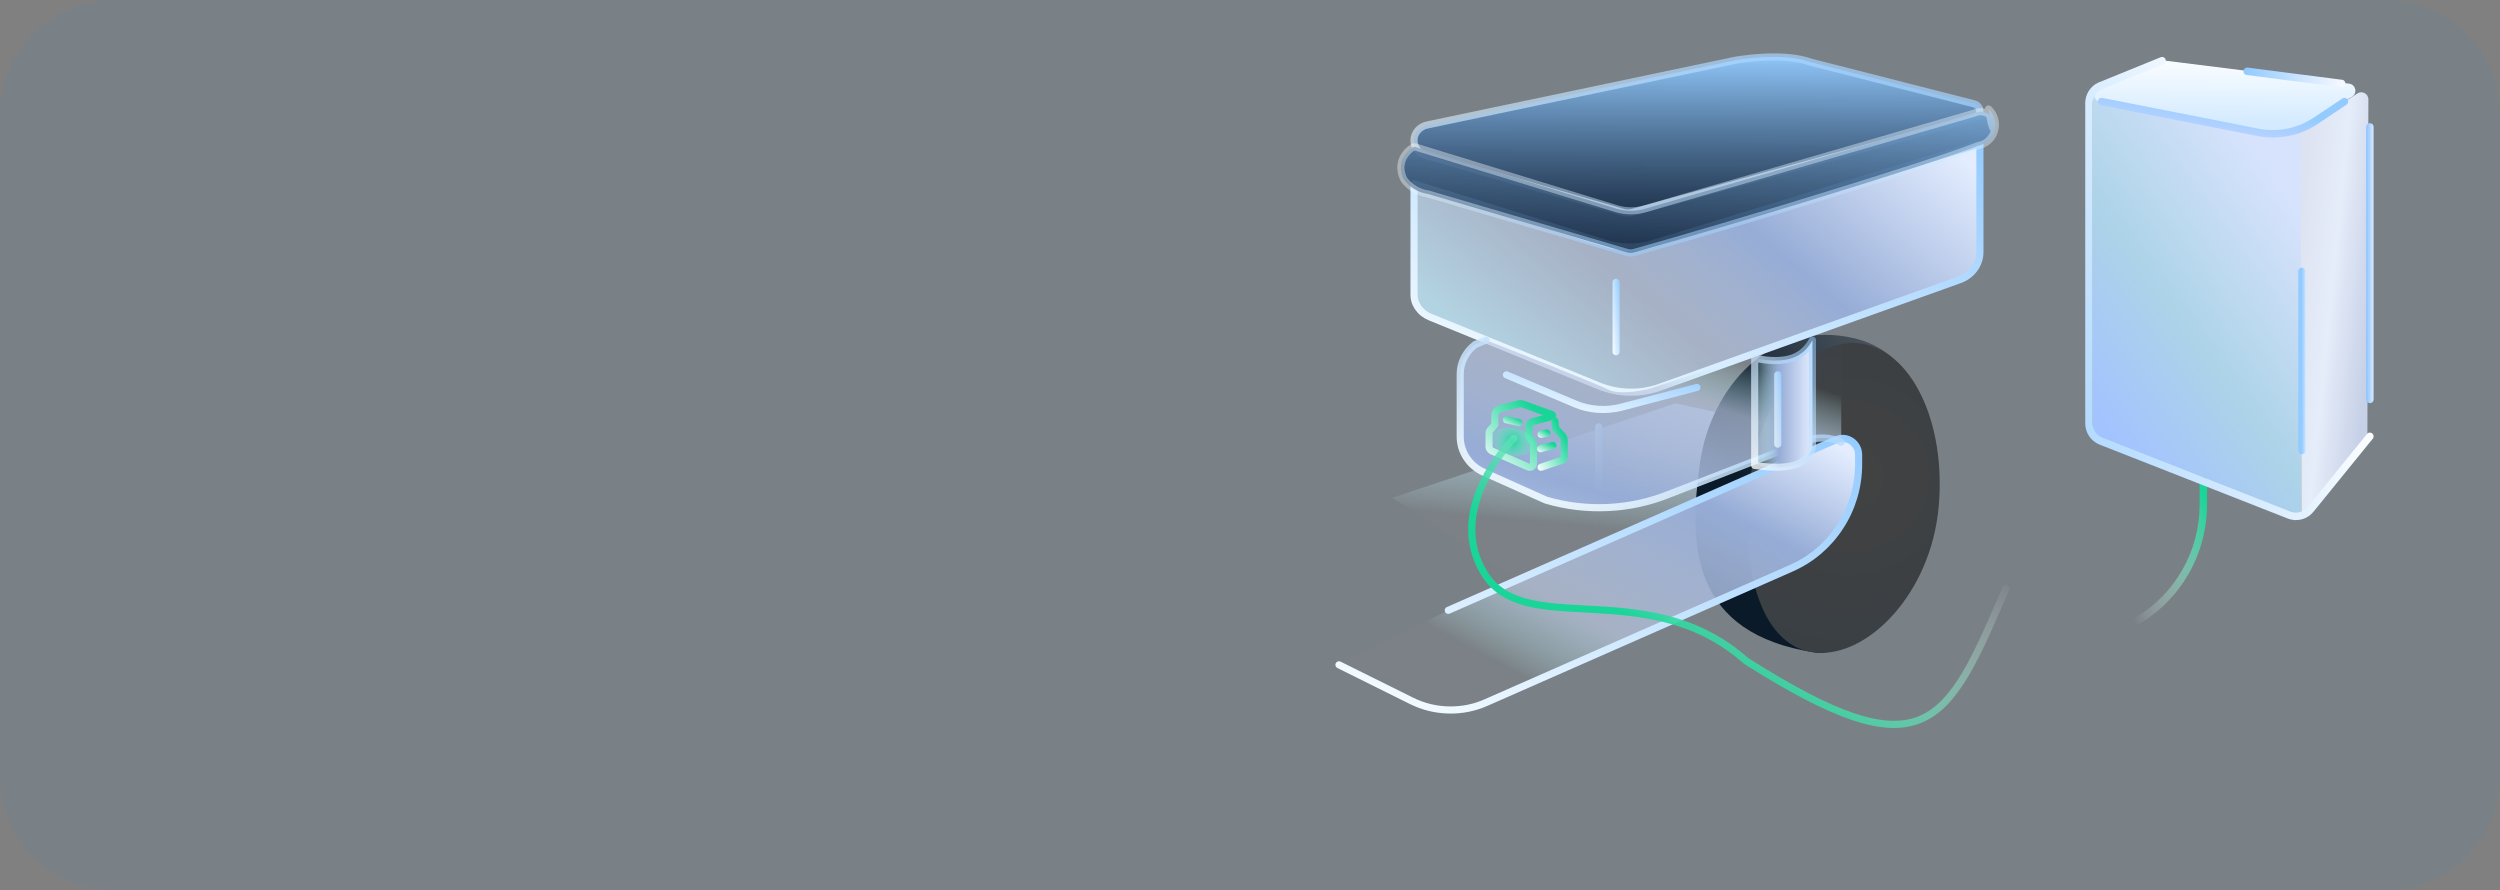 <svg xmlns="http://www.w3.org/2000/svg" xmlns:xlink="http://www.w3.org/1999/xlink" width="351" height="125" viewBox="0 0 351 125" fill="none"><rect x="0" y="0" width="351" height="125" fill="#808080" stroke="none"/><g opacity="1"  transform="translate(0 0)  rotate(0)"><g opacity="1"  transform="translate(0 0)  rotate(0)"><path id="矩形 1" fill-rule="evenodd" style="fill:#0090FF" opacity="0.05" d="M16,125c-8.84,0 -16,-7.16 -16,-16v-93c0,-8.84 7.16,-16 16,-16h319c8.84,0 16,7.16 16,16v93c0,8.84 -7.16,16 -16,16z"></path></g><g opacity="1"  transform="translate(187.49 7.499)  rotate(0)"><g opacity="1"  transform="translate(0 0)  rotate(0)"><path id="矩形 10" fill-rule="evenodd" fill="url(#linear_0)" opacity="1" d="M26.027,74.103l-18.04,-11.71l39.78,-13.27l23.07,5.07z"></path><path id="路径 3" fill-rule="evenodd" fill="url(#linear_1)" opacity="1" d="M72.86,39.996c13.16,3.14 8.86,20.72 9.32,23.5c0.46,2.8 -7.48,21.73 -14.82,20.62c-17.4,-2.64 -17.82,-14.96 -16.19,-26.53c1.48,-10.64 9.94,-20.38 21.69,-17.59z"></path><path id="路径 3" fill-rule="evenodd" fill="url(#linear_2)" opacity="1" d="M73.403,40.69c7.35,0.67 12.41,10.99 11.29,23.04c-1.11,12.05 -9.89,21.08 -17.25,20.4c-7.35,-0.68 -10.5,-10.81 -9.38,-22.86c1.11,-12.05 7.98,-21.27 15.34,-20.58z"></path><path id="路径 3" fill-rule="evenodd" fill="url(#linear_3)" opacity="1" d="M0.5,85.841l15.35,-7.65l54.44,-23.95c1.5,-0.65 3.17,0.45 3.17,2.11v1.32c0,6.36 -3.72,12.1 -9.48,14.62l-42.81,18.84c-3.37,1.49 -7.21,1.39 -10.48,-0.23z"></path><path id="路径 3" fill-rule="evenodd" fill="url(#linear_4)" opacity="1" d="M70.09 53.781L15.65 77.731C15.62 77.751 15.59 77.76 15.56 77.781C15.54 77.8 15.51 77.82 15.49 77.841C15.47 77.871 15.45 77.891 15.43 77.921C15.41 77.951 15.4 77.981 15.38 78.01C15.37 78.04 15.36 78.07 15.36 78.1C15.35 78.141 15.35 78.171 15.35 78.201C15.35 78.231 15.35 78.27 15.36 78.3C15.37 78.331 15.38 78.361 15.39 78.391C15.41 78.421 15.42 78.451 15.44 78.481C15.46 78.501 15.48 78.531 15.5 78.55C15.53 78.57 15.55 78.591 15.58 78.611C15.61 78.63 15.64 78.641 15.67 78.66C15.7 78.671 15.73 78.68 15.76 78.68C15.8 78.691 15.83 78.691 15.86 78.691C15.89 78.691 15.93 78.691 15.96 78.68C15.99 78.671 16.02 78.66 16.05 78.65L70.49 54.7C70.78 54.571 71.07 54.531 71.37 54.56C71.65 54.59 71.92 54.681 72.16 54.85C72.41 55.011 72.6 55.221 72.74 55.471C72.89 55.74 72.96 56.031 72.96 56.35L72.96 57.67C72.96 59.2 72.74 60.691 72.31 62.141C71.88 63.571 71.27 64.9 70.46 66.15C69.65 67.391 68.69 68.501 67.57 69.46C66.42 70.441 65.16 71.231 63.78 71.831L20.97 90.671C19.36 91.391 17.67 91.721 15.9 91.68C14.15 91.641 12.48 91.231 10.91 90.451L0.72 85.391C0.66 85.361 0.6 85.35 0.53 85.341C0.47 85.341 0.4 85.341 0.34 85.371C0.28 85.391 0.22 85.421 0.17 85.46C0.12 85.51 0.08 85.561 0.05 85.621C0.02 85.68 0.01 85.74 0 85.811C0 85.871 0 85.941 0.03 86.001C0.05 86.061 0.08 86.121 0.12 86.171C0.17 86.221 0.22 86.26 0.28 86.29L10.47 91.35C12.17 92.191 13.98 92.641 15.88 92.68C17.79 92.731 19.62 92.361 21.37 91.591L64.18 72.751C65.65 72.1 67 71.26 68.22 70.221C69.41 69.191 70.44 68.02 71.3 66.691C72.16 65.371 72.82 63.941 73.27 62.431C73.73 60.88 73.96 59.291 73.96 57.67L73.96 56.35C73.96 55.861 73.84 55.41 73.61 54.99C73.39 54.59 73.09 54.261 72.71 54.011C72.33 53.761 71.92 53.611 71.47 53.56C71 53.52 70.54 53.59 70.09 53.781Z"></path><path id="路径 4" fill-rule="evenodd" fill="url(#linear_5)" opacity="1" d="M13.249,36.992c-1.33,-0.56 -2.21,-1.77 -2.21,-3.14v-15.53l26.99,8.38c2.04,0.63 4.25,0.66 6.33,0.07l46.13,-14.1v15.24c0,1.73 -1.17,3.3 -2.92,3.89l-42.14,15.11c-2.73,0.95 -5.78,0.85 -8.44,-0.23z"></path><path id="路径 4" fill-rule="evenodd" fill="url(#linear_6)" opacity="1" d="M10.539,33.852v-15.53c0,-0.05 0.01,-0.1 0.02,-0.15c0.02,-0.06 0.05,-0.12 0.1,-0.17c0.04,-0.05 0.09,-0.09 0.15,-0.12c0.06,-0.03 0.12,-0.05 0.18,-0.06c0.07,0 0.13,0 0.2,0.02l26.99,8.38c0.97,0.3 1.98,0.46 3.01,0.47c1.03,0.01 2.04,-0.12 3.02,-0.4l46.13,-14.1c0.05,-0.01 0.1,-0.02 0.15,-0.02c0.03,0 0.07,0 0.1,0.01c0.03,0.01 0.06,0.02 0.09,0.03c0.03,0.01 0.06,0.03 0.09,0.04c0.03,0.02 0.05,0.04 0.07,0.07c0.03,0.02 0.05,0.04 0.07,0.07c0.01,0.03 0.03,0.06 0.04,0.09c0.01,0.03 0.02,0.06 0.03,0.09c0.01,0.03 0.01,0.07 0.01,0.1v15.24c0,0.48 -0.08,0.96 -0.24,1.42c-0.15,0.45 -0.37,0.87 -0.66,1.25c-0.29,0.39 -0.64,0.73 -1.03,1.01c-0.41,0.29 -0.85,0.52 -1.32,0.68l-42.15,15.11c-1.41,0.5 -2.89,0.72 -4.42,0.68c-1.52,-0.05 -2.98,-0.35 -4.37,-0.92l-23.74,-9.69c-0.76,-0.32 -1.37,-0.8 -1.82,-1.44c-0.47,-0.65 -0.7,-1.37 -0.7,-2.16zM41.199,47.062c1.41,0.04 2.76,-0.17 4.07,-0.62l42.13,-15.11c0.78,-0.26 1.41,-0.71 1.89,-1.35c0.47,-0.62 0.7,-1.31 0.7,-2.07v-14.56l-45.48,13.9c-1.09,0.31 -2.21,0.46 -3.34,0.44c-1.12,-0.01 -2.22,-0.18 -3.29,-0.51l-26.34,-8.18v14.85c0,0.57 0.17,1.1 0.51,1.58c0.35,0.49 0.81,0.85 1.39,1.1l23.74,9.69c1.28,0.52 2.62,0.8 4.02,0.84z"></path><path id="路径 5" fill-rule="evenodd" fill="url(#linear_7)" opacity="1" d="M89.609,7.061c1.16,0.29 1.16,1.76 0.03,2.05l-47.9,13.2c-0.46,0.13 -0.94,0.13 -1.37,0l-27.63,-7.97c-2.4,-0.71 -2.2,-3.83 0.23,-4.31l43,-9.03c0.43,-0.09 6.75,-1.21 10.77,0.23z"></path><path id="路径 5" fill-rule="evenodd" fill="url(#linear_8)" opacity="1" d="M90.649,7.15c0.22,0.27 0.33,0.58 0.33,0.93c0.01,0.35 -0.1,0.66 -0.31,0.93c-0.22,0.29 -0.52,0.49 -0.9,0.58l-47.89,13.2c-0.57,0.16 -1.12,0.16 -1.65,0l-27.63,-7.97c-0.69,-0.2 -1.22,-0.57 -1.59,-1.1c-0.34,-0.49 -0.5,-1.04 -0.47,-1.65c0.04,-0.6 0.26,-1.13 0.65,-1.59c0.43,-0.49 0.99,-0.8 1.68,-0.94l43,-9.03c0.29,-0.06 0.73,-0.13 1.33,-0.21c0.94,-0.12 1.86,-0.21 2.78,-0.26c2.86,-0.15 5.16,0.09 6.91,0.71l22.84,5.83c0.39,0.09 0.7,0.29 0.92,0.57zM60.039,1.04c-0.9,0.05 -1.8,0.13 -2.7,0.25c-0.58,0.08 -1,0.14 -1.27,0.2l-43,9.03c-0.47,0.09 -0.85,0.3 -1.12,0.62c-0.25,0.28 -0.39,0.61 -0.41,0.99c-0.02,0.37 0.08,0.71 0.29,1.02c0.24,0.34 0.59,0.57 1.05,0.71l27.63,7.97c0.35,0.11 0.72,0.11 1.09,0l47.91,-13.2c0.16,-0.04 0.29,-0.12 0.37,-0.23c0.07,-0.09 0.11,-0.19 0.1,-0.31c0,-0.12 -0.03,-0.22 -0.11,-0.32c-0.09,-0.11 -0.21,-0.18 -0.38,-0.22l-22.87,-5.83c-0.02,-0.01 -0.03,-0.01 -0.05,-0.02c-1.62,-0.58 -3.8,-0.8 -6.53,-0.66z"></path><path id="路径 6" fill-rule="evenodd" fill="url(#linear_9)" opacity="1" d="M12.982,19.733l-0.02,-0.01c-1.33,-0.19 -2.53,-0.91 -3.33,-2c-0.72,-1.32 -0.73,-3.2 1.22,-4.53c0.12,-0.07 0.26,-0.09 0.39,-0.05l28.19,8.65c1.31,0.4 2.7,0.41 4.01,0.03l46.23,-13.43c0.75,-0.37 1.59,-0.22 2.17,0.26c0.52,2.83 0.72,1.92 0.67,1.09c-0.1,-0.45 -0.34,-0.83 -0.67,-1.09c-0.05,-0.26 -0.09,-0.54 -0.15,-0.85c1.82,1.69 0.93,4.72 -1.5,5.17c-6.88,2.69 -35.03,11.28 -48.22,14.96c-0.35,0.1 -0.72,0.1 -1.07,0zM91.842,8.653c0.33,0.26 0.57,0.64 0.67,1.09c0.05,0.83 -0.15,1.74 -0.67,-1.09z"></path><path id="路径 6" fill-rule="evenodd" fill="url(#linear_10)" opacity="1" d="M10.842,19.493c-0.63,-0.39 -1.17,-0.88 -1.61,-1.47c-0.01,-0.02 -0.02,-0.04 -0.03,-0.06c-0.22,-0.39 -0.36,-0.8 -0.44,-1.23c-0.09,-0.46 -0.09,-0.92 -0.01,-1.36c0.2,-1.03 0.8,-1.9 1.82,-2.59c0.01,-0.01 0.02,-0.02 0.03,-0.02c0.26,-0.15 0.52,-0.18 0.79,-0.1l28.19,8.65c0.61,0.19 1.23,0.28 1.86,0.29c0.64,0 1.26,-0.08 1.87,-0.26l46.19,-13.42c0.34,-0.16 0.7,-0.24 1.07,-0.24c0.21,0 0.42,0.03 0.63,0.09c0,-0.12 0.05,-0.22 0.13,-0.31c0.04,-0.05 0.1,-0.09 0.16,-0.11c0.06,-0.03 0.12,-0.05 0.19,-0.05c0.06,0 0.13,0.01 0.19,0.03c0.06,0.02 0.12,0.06 0.17,0.1c0.51,0.48 0.85,1.05 1.01,1.7c0.16,0.62 0.15,1.24 -0.03,1.86c-0.18,0.62 -0.5,1.15 -0.97,1.58c-0.48,0.46 -1.05,0.75 -1.72,0.88c-1.65,0.65 -4.51,1.63 -8.56,2.95c-3.71,1.21 -8.1,2.59 -13.17,4.16c-4.8,1.48 -9.59,2.92 -14.35,4.34c-4.81,1.42 -8.86,2.6 -12.14,3.51c-0.45,0.13 -0.9,0.13 -1.35,0l-27.92,-8.2h-0.01c-0.71,-0.11 -1.37,-0.35 -1.99,-0.72zM91.212,8.833c-0.21,-0.1 -0.42,-0.15 -0.65,-0.15c-0.23,0 -0.45,0.05 -0.66,0.16c-0.03,0.01 -0.06,0.02 -0.09,0.03l-46.23,13.43c-0.7,0.2 -1.41,0.3 -2.14,0.3c-0.73,-0.01 -1.45,-0.12 -2.15,-0.33l-28.18,-8.65c-0.77,0.54 -1.23,1.18 -1.37,1.93c-0.07,0.33 -0.06,0.66 0,1c0.06,0.31 0.16,0.61 0.32,0.9c0.35,0.48 0.79,0.87 1.3,1.18c0.52,0.31 1.08,0.51 1.68,0.6c0.04,0 0.08,0.01 0.13,0.03l27.88,8.19c0.26,0.08 0.52,0.07 0.79,0c3.28,-0.92 7.32,-2.09 12.12,-3.51c4.76,-1.41 9.54,-2.86 14.34,-4.34c5.07,-1.56 9.46,-2.95 13.16,-4.15c4.07,-1.33 6.92,-2.31 8.55,-2.95c0.03,-0.01 0.06,-0.02 0.09,-0.02c0.5,-0.09 0.92,-0.3 1.27,-0.63c0.28,-0.27 0.49,-0.59 0.63,-0.96c-0.08,-0.08 -0.16,-0.21 -0.22,-0.37c-0.05,-0.14 -0.11,-0.32 -0.17,-0.55c-0.07,-0.28 -0.14,-0.62 -0.22,-1.04c-0.06,-0.04 -0.12,-0.07 -0.18,-0.1z"></path><path id="路径 8" fill-rule="evenodd" fill="url(#linear_11)" opacity="1" d="M39.913 32.144C39.913 32.111 39.91 32.079 39.903 32.046C39.897 32.014 39.886 31.983 39.874 31.953C39.861 31.922 39.846 31.893 39.828 31.866C39.809 31.839 39.789 31.814 39.766 31.79C39.742 31.767 39.718 31.746 39.691 31.728C39.663 31.71 39.635 31.695 39.603 31.682C39.574 31.669 39.542 31.66 39.51 31.654C39.477 31.647 39.446 31.644 39.413 31.644C39.38 31.644 39.347 31.647 39.315 31.654C39.282 31.66 39.252 31.669 39.221 31.682C39.191 31.695 39.161 31.71 39.135 31.728C39.108 31.746 39.083 31.767 39.059 31.79C39.035 31.814 39.014 31.839 38.996 31.866C38.978 31.893 38.964 31.922 38.95 31.953C38.938 31.983 38.928 32.014 38.922 32.046C38.916 32.079 38.913 32.111 38.913 32.144L38.913 41.88C38.913 41.913 38.916 41.945 38.922 41.978C38.928 42.01 38.938 42.041 38.95 42.071C38.964 42.102 38.978 42.13 38.996 42.158C39.014 42.185 39.035 42.21 39.059 42.234C39.083 42.257 39.108 42.277 39.135 42.296C39.161 42.314 39.191 42.329 39.221 42.342C39.252 42.354 39.282 42.364 39.315 42.37C39.347 42.377 39.38 42.38 39.413 42.38C39.446 42.38 39.477 42.377 39.51 42.37C39.542 42.364 39.574 42.354 39.603 42.342C39.635 42.329 39.663 42.314 39.691 42.296C39.718 42.277 39.742 42.257 39.766 42.234C39.789 42.21 39.809 42.185 39.828 42.158C39.846 42.13 39.861 42.102 39.874 42.071C39.886 42.041 39.897 42.01 39.903 41.978C39.91 41.945 39.913 41.913 39.913 41.88L39.913 32.144Z"></path><path id="路径 9" fill-rule="evenodd" fill="url(#linear_12)" opacity="1" d="M37.48 62.164L37.48 52.428C37.48 52.395 37.477 52.363 37.47 52.33C37.464 52.298 37.455 52.267 37.442 52.237C37.429 52.206 37.414 52.177 37.396 52.15C37.378 52.123 37.357 52.098 37.334 52.074C37.31 52.051 37.285 52.03 37.258 52.012C37.231 51.994 37.202 51.979 37.171 51.966C37.141 51.953 37.11 51.944 37.078 51.938C37.045 51.931 37.013 51.928 36.98 51.928C36.947 51.928 36.915 51.931 36.882 51.938C36.85 51.944 36.819 51.953 36.789 51.966C36.758 51.979 36.73 51.994 36.702 52.012C36.675 52.03 36.65 52.051 36.626 52.074C36.603 52.098 36.582 52.123 36.564 52.15C36.546 52.177 36.531 52.206 36.518 52.237C36.506 52.267 36.496 52.298 36.49 52.33C36.483 52.363 36.48 52.395 36.48 52.428L36.48 62.164C36.48 62.197 36.483 62.229 36.49 62.261C36.496 62.294 36.506 62.325 36.518 62.355C36.531 62.386 36.546 62.414 36.564 62.442C36.582 62.469 36.603 62.494 36.626 62.517C36.65 62.541 36.675 62.561 36.702 62.58C36.73 62.598 36.758 62.613 36.789 62.626C36.819 62.638 36.85 62.648 36.882 62.654C36.915 62.661 36.947 62.664 36.98 62.664C37.013 62.664 37.045 62.661 37.078 62.654C37.11 62.648 37.141 62.638 37.171 62.626C37.202 62.613 37.231 62.598 37.258 62.58C37.285 62.561 37.31 62.541 37.334 62.517C37.357 62.494 37.378 62.469 37.396 62.442C37.414 62.414 37.429 62.386 37.442 62.355C37.455 62.325 37.464 62.294 37.47 62.261C37.477 62.229 37.48 62.197 37.48 62.164Z"></path><path id="路径 11" fill-rule="evenodd" fill="url(#linear_13)" opacity="1" d="M17.524,45.019c0,-1.63 0.8,-3.16 2.12,-4.17l1.51,-0.59c4.51,1.76 15.42,6.08 17.04,6.89c1.62,0.82 4.46,0.25 5.68,0l27.15,-8.92v16.35c-1.57,-0.73 -3.4,-0.79 -5.01,-0.13l-19.22,7.46c-5.46,2.19 -11.56,2.47 -17.22,0.81l-8.74,-3.92c-2.02,-0.9 -3.31,-2.85 -3.31,-5.01z"></path><path id="路径 11" fill-rule="evenodd" fill="url(#linear_14)" opacity="1" d="M19.894 41.297L21.334 40.717C21.374 40.707 21.394 40.697 21.424 40.677C21.454 40.657 21.474 40.637 21.504 40.617C21.524 40.597 21.544 40.567 21.564 40.537C21.584 40.517 21.604 40.487 21.614 40.457C21.624 40.427 21.634 40.397 21.644 40.357C21.654 40.327 21.654 40.297 21.654 40.267C21.654 40.227 21.654 40.197 21.644 40.167C21.644 40.137 21.634 40.107 21.614 40.077C21.604 40.037 21.594 40.017 21.574 39.987C21.554 39.957 21.534 39.937 21.514 39.907C21.494 39.887 21.464 39.867 21.434 39.847C21.414 39.827 21.384 39.807 21.354 39.797C21.324 39.787 21.294 39.777 21.254 39.767C21.224 39.757 21.194 39.757 21.164 39.757C21.124 39.757 21.094 39.757 21.064 39.767C21.034 39.767 21.004 39.777 20.974 39.797L19.464 40.397C19.414 40.407 19.374 40.427 19.344 40.457C18.614 41.007 18.054 41.677 17.644 42.477C17.234 43.277 17.024 44.127 17.024 45.017L17.024 53.787C17.024 54.967 17.354 56.057 18.004 57.047C18.654 58.027 19.524 58.767 20.624 59.267L29.374 63.177C29.394 63.187 29.414 63.187 29.434 63.197C32.324 64.047 35.274 64.397 38.284 64.257C41.304 64.117 44.204 63.487 46.984 62.367L66.194 54.917C66.934 54.607 67.704 54.467 68.524 54.497C69.324 54.517 70.084 54.697 70.814 55.027C70.844 55.047 70.874 55.057 70.904 55.067C70.944 55.067 70.974 55.077 71.004 55.077C71.034 55.077 71.074 55.077 71.104 55.067C71.134 55.067 71.164 55.057 71.194 55.047C71.224 55.037 71.254 55.017 71.284 55.007C71.314 54.987 71.344 54.967 71.364 54.947C71.384 54.917 71.414 54.897 71.434 54.867C71.444 54.847 71.464 54.817 71.474 54.787C71.504 54.727 71.524 54.657 71.524 54.597C71.524 54.527 71.514 54.467 71.494 54.407C71.474 54.337 71.434 54.287 71.394 54.237C71.344 54.187 71.294 54.147 71.234 54.127C70.384 53.727 69.484 53.527 68.544 53.497C67.594 53.467 66.694 53.627 65.834 53.977L46.604 61.447C43.934 62.517 41.144 63.117 38.234 63.257C35.344 63.387 32.514 63.057 29.744 62.247L21.044 58.347C20.114 57.937 19.384 57.317 18.834 56.497C18.294 55.677 18.024 54.767 18.024 53.787L18.024 45.017C18.024 44.287 18.194 43.587 18.534 42.927C18.864 42.287 19.314 41.747 19.894 41.297Z"></path><path id="路径 12" fill-rule="evenodd" fill="url(#linear_15)" opacity="1" d="M33.849 48.746L24.2 44.666C24.169 44.656 24.14 44.646 24.11 44.636C24.079 44.626 24.049 44.626 24.009 44.626C23.98 44.626 23.95 44.626 23.919 44.636C23.88 44.646 23.849 44.646 23.82 44.666C23.79 44.676 23.759 44.686 23.739 44.706C23.709 44.726 23.68 44.746 23.66 44.766C23.64 44.796 23.61 44.816 23.599 44.846C23.579 44.876 23.559 44.906 23.549 44.936C23.54 44.966 23.529 44.996 23.52 45.026C23.509 45.056 23.509 45.086 23.509 45.126C23.509 45.156 23.509 45.186 23.52 45.216C23.529 45.256 23.529 45.286 23.549 45.316C23.559 45.346 23.57 45.376 23.59 45.396C23.61 45.426 23.63 45.456 23.649 45.476C23.68 45.496 23.7 45.526 23.73 45.536C23.759 45.556 23.79 45.576 23.82 45.586L33.469 49.666C34.52 50.116 35.63 50.386 36.8 50.466C37.94 50.546 39.08 50.446 40.2 50.176L50.889 47.376C50.95 47.366 51.01 47.336 51.059 47.296C51.109 47.256 51.16 47.206 51.19 47.146C51.219 47.096 51.249 47.026 51.26 46.966C51.26 46.896 51.26 46.836 51.239 46.766C51.239 46.736 51.219 46.706 51.209 46.676C51.2 46.646 51.179 46.616 51.16 46.596C51.139 46.566 51.12 46.546 51.09 46.526C51.069 46.496 51.039 46.486 51.01 46.466C50.98 46.446 50.95 46.436 50.919 46.426C50.889 46.416 50.859 46.406 50.83 46.396C50.8 46.396 50.76 46.396 50.73 46.396C50.7 46.396 50.669 46.406 50.63 46.416L39.959 49.196C38.94 49.456 37.91 49.546 36.87 49.466C35.819 49.396 34.809 49.156 33.849 48.746Z"></path><path id="路径 13" fill-rule="evenodd" fill="url(#linear_16)" opacity="1" d="M66.978,40.257v15.05c-0.68,2.31 -2.94,3.32 -8.11,2.54v-15.05c4.76,0.97 6.89,-0.3 8.11,-2.54z"></path><path id="路径 13" fill-rule="evenodd" fill="url(#linear_17)" opacity="1" d="M67.078,39.767c0.03,0.01 0.06,0.02 0.09,0.03c0.03,0.01 0.06,0.03 0.09,0.04c0.03,0.02 0.05,0.04 0.07,0.07c0.03,0.02 0.05,0.04 0.07,0.07c0.01,0.03 0.03,0.06 0.04,0.09c0.01,0.03 0.02,0.06 0.03,0.09c0.01,0.03 0.01,0.07 0.01,0.1v15.05c0,0.05 -0.01,0.1 -0.02,0.14c-0.4,1.37 -1.3,2.29 -2.69,2.76c-1.4,0.48 -3.39,0.52 -5.97,0.13c-0.03,0 -0.06,-0.01 -0.09,-0.02c-0.03,-0.01 -0.06,-0.02 -0.08,-0.03c-0.03,-0.02 -0.05,-0.03 -0.08,-0.05c-0.02,-0.02 -0.04,-0.04 -0.06,-0.06c-0.02,-0.03 -0.04,-0.05 -0.05,-0.08c-0.02,-0.02 -0.03,-0.05 -0.04,-0.08c-0.01,-0.02 -0.02,-0.05 -0.02,-0.08c-0.01,-0.03 -0.01,-0.06 -0.01,-0.09v-15.05c0,-0.03 0,-0.07 0.01,-0.1c0.01,-0.03 0.02,-0.06 0.03,-0.09c0.01,-0.03 0.03,-0.06 0.05,-0.09c0.01,-0.03 0.03,-0.05 0.06,-0.08c0.02,-0.02 0.05,-0.04 0.07,-0.06c0.03,-0.02 0.06,-0.03 0.09,-0.04c0.03,-0.02 0.06,-0.02 0.09,-0.03c0.04,-0.01 0.07,-0.01 0.1,-0.01c0.04,0 0.07,0 0.1,0.01c2.15,0.44 3.85,0.42 5.11,-0.04c0.55,-0.21 1.03,-0.51 1.44,-0.9c0.39,-0.35 0.72,-0.81 1.02,-1.35c0.02,-0.04 0.05,-0.07 0.08,-0.11c0.03,-0.03 0.07,-0.06 0.1,-0.08c0.04,-0.02 0.08,-0.04 0.13,-0.05c0.04,-0.01 0.09,-0.02 0.13,-0.02c0.03,0 0.07,0 0.1,0.01zM64.428,43.197c-1.31,0.49 -3,0.56 -5.06,0.2v14.02c2.21,0.3 3.91,0.25 5.08,-0.15c0.55,-0.19 1,-0.47 1.34,-0.82c0.31,-0.33 0.54,-0.73 0.69,-1.21v-13.42c-0.58,0.63 -1.26,1.09 -2.05,1.38z"></path><path id="路径 14" fill-rule="evenodd" fill="url(#linear_18)" opacity="1" d="M26.597,48.817l3.99,1.42c0.02,0.01 0.04,0.02 0.05,0.03c0.12,0.06 0.21,0.14 0.27,0.26c0.06,0.1 0.09,0.2 0.09,0.32c0,0.11 -0.03,0.21 -0.09,0.31c-0.06,0.12 -0.15,0.2 -0.27,0.26c-0.03,0.02 -0.06,0.03 -0.09,0.04l-2.61,0.7c-0.15,0.04 -0.24,0.16 -0.28,0.36l-0.04,1.08l0.6,0.87c0.06,0.09 0.09,0.18 0.09,0.29v2.83c0,0.17 -0.04,0.34 -0.13,0.49c-0.08,0.15 -0.19,0.27 -0.33,0.36c-0.14,0.1 -0.3,0.15 -0.47,0.17c-0.18,0.02 -0.35,-0.01 -0.52,-0.09l-5.05,-2.23c-0.22,-0.1 -0.4,-0.25 -0.53,-0.45c-0.13,-0.2 -0.2,-0.42 -0.2,-0.65v-1.86c0,-0.24 0.08,-0.48 0.25,-0.72c0.01,-0.01 0.02,-0.03 0.03,-0.04l0.53,-0.61v-1.08c0,-0.36 0.11,-0.68 0.33,-0.96c0.23,-0.29 0.52,-0.47 0.87,-0.55l2.49,-0.64c0,0 0,0 0.01,0c0.38,-0.09 0.71,-0.06 1.01,0.09zM23.327,50.337h-0.01c-0.13,0.03 -0.23,0.1 -0.31,0.2c-0.08,0.1 -0.12,0.21 -0.12,0.34v1.27c0,0.06 -0.01,0.11 -0.03,0.17c-0.02,0.06 -0.05,0.11 -0.09,0.15l-0.63,0.73c-0.04,0.06 -0.06,0.1 -0.06,0.13v1.86c0,0.08 0.04,0.14 0.12,0.17l0.01,0.01l5.05,2.24c0.02,0 0.03,0 0.04,0c0.01,-0.01 0.01,-0.02 0.01,-0.02v-2.68l-0.61,-0.88c-0.06,-0.09 -0.09,-0.19 -0.09,-0.3l0.05,-1.28c0,-0.02 0,-0.04 0.01,-0.06c0.04,-0.28 0.14,-0.52 0.3,-0.73c0.18,-0.23 0.42,-0.39 0.71,-0.47l1.48,-0.39l-2.93,-1.05c-0.02,-0.01 -0.04,-0.02 -0.06,-0.03c-0.09,-0.05 -0.2,-0.05 -0.35,-0.02z"></path><path id="路径 15" fill-rule="evenodd" fill="url(#linear_19)" opacity="1" d="M31.404 52.436L31.323 51.566C31.314 51.506 31.294 51.436 31.264 51.386C31.233 51.326 31.194 51.276 31.143 51.226C31.093 51.186 31.034 51.156 30.974 51.136C30.904 51.116 30.843 51.116 30.773 51.116C30.713 51.126 30.643 51.146 30.593 51.176C30.534 51.206 30.483 51.246 30.433 51.296C30.393 51.346 30.363 51.406 30.343 51.466C30.323 51.536 30.323 51.596 30.323 51.666L30.424 52.706C30.433 52.816 30.483 52.916 30.564 52.996L31.483 53.976C31.483 53.986 31.483 53.986 31.494 53.986C31.573 54.076 31.613 54.166 31.613 54.286L31.613 56.656L28.713 57.636C28.683 57.646 28.654 57.656 28.623 57.676C28.593 57.686 28.573 57.706 28.544 57.726C28.523 57.746 28.494 57.776 28.474 57.796C28.453 57.826 28.444 57.856 28.424 57.886C28.413 57.916 28.404 57.946 28.393 57.976C28.384 58.006 28.373 58.036 28.373 58.076C28.373 58.106 28.373 58.136 28.373 58.166C28.384 58.206 28.393 58.236 28.404 58.266C28.424 58.326 28.453 58.386 28.494 58.436C28.544 58.486 28.593 58.526 28.654 58.556C28.713 58.586 28.773 58.596 28.843 58.606C28.904 58.606 28.974 58.606 29.034 58.576L31.944 57.606C32.154 57.536 32.313 57.426 32.444 57.256C32.553 57.096 32.614 56.906 32.614 56.686L32.614 54.286C32.614 53.896 32.474 53.566 32.203 53.286L31.404 52.436Z"></path><path id="路径 17" fill-rule="evenodd" fill="url(#linear_20)" opacity="1" d="M21.891,53.808c0.24,-1.03 1.76,-1.55 3.4,-1.18c1.65,0.38 2.79,1.52 2.56,2.55c-0.24,1.02 -1.77,1.55 -3.41,1.18c-1.64,-0.38 -2.78,-1.53 -2.55,-2.55z"></path><path id="路径 16" fill-rule="evenodd" fill="url(#linear_21)" opacity="1" d="M25.015 54.82C25.175 54.64 25.315 54.5 25.405 54.41C25.435 54.38 25.455 54.36 25.465 54.33C25.485 54.3 25.505 54.27 25.515 54.24C25.525 54.21 25.535 54.18 25.545 54.15C25.555 54.12 25.555 54.08 25.555 54.05C25.555 54.02 25.555 53.99 25.545 53.95C25.535 53.92 25.535 53.89 25.515 53.86C25.505 53.83 25.495 53.8 25.475 53.77C25.455 53.75 25.435 53.72 25.415 53.7C25.365 53.65 25.305 53.61 25.245 53.59C25.185 53.56 25.125 53.55 25.055 53.55C24.995 53.55 24.925 53.56 24.865 53.59C24.805 53.61 24.755 53.65 24.705 53.7C24.595 53.8 24.455 53.96 24.275 54.15C23.915 54.54 23.565 54.96 23.215 55.42C22.075 56.86 21.135 58.35 20.395 59.88C19.345 62.04 18.765 64.14 18.665 66.18C18.535 68.75 19.155 71.14 20.535 73.34C21.215 74.44 22.095 75.34 23.155 76.05C24.105 76.68 25.245 77.17 26.575 77.53C27.675 77.82 29.005 78.05 30.575 78.21C31.515 78.3 32.995 78.4 35.025 78.5C36.205 78.57 37.095 78.62 37.705 78.66C38.715 78.72 39.635 78.8 40.455 78.88C42.545 79.1 44.425 79.42 46.115 79.84C48.155 80.35 50.055 81.04 51.795 81.91C53.775 82.91 55.625 84.16 57.325 85.66C57.345 85.68 57.365 85.7 57.385 85.71C60.575 87.73 63.405 89.39 65.885 90.68C68.415 91.99 70.675 92.98 72.655 93.64C74.655 94.3 76.465 94.66 78.065 94.7C79.655 94.75 81.105 94.49 82.415 93.92C83.675 93.39 84.845 92.55 85.935 91.42C86.925 90.39 87.915 89.05 88.895 87.4C89.725 85.99 90.655 84.19 91.665 82.01C92.285 80.65 93.265 78.43 94.595 75.35C94.605 75.32 94.615 75.29 94.625 75.25C94.635 75.22 94.635 75.19 94.635 75.16C94.635 75.12 94.635 75.09 94.625 75.06C94.625 75.03 94.615 75 94.595 74.97C94.585 74.93 94.575 74.91 94.555 74.88C94.535 74.85 94.515 74.82 94.495 74.8C94.475 74.78 94.445 74.76 94.415 74.74C94.395 74.72 94.365 74.7 94.335 74.69C94.275 74.66 94.205 74.65 94.145 74.65C94.075 74.65 94.015 74.66 93.955 74.69C93.885 74.71 93.835 74.75 93.785 74.79C93.735 74.84 93.705 74.89 93.675 74.95C92.355 78.03 91.375 80.24 90.755 81.59C89.755 83.74 88.855 85.51 88.035 86.89C87.095 88.47 86.155 89.75 85.215 90.73C84.215 91.76 83.155 92.52 82.025 93.01C80.845 93.51 79.535 93.74 78.085 93.7C76.585 93.66 74.885 93.32 72.975 92.69C71.035 92.05 68.825 91.08 66.345 89.79C63.905 88.52 61.105 86.88 57.955 84.89C56.195 83.34 54.295 82.04 52.245 81.02C50.435 80.11 48.475 79.39 46.355 78.87C44.625 78.43 42.695 78.11 40.565 77.89C39.725 77.8 38.795 77.72 37.765 77.66C37.155 77.62 36.265 77.57 35.075 77.51C33.065 77.4 31.595 77.3 30.675 77.21C29.155 77.06 27.875 76.84 26.835 76.56C25.605 76.23 24.565 75.78 23.705 75.21C22.765 74.59 21.985 73.79 21.375 72.82C20.115 70.79 19.535 68.59 19.665 66.23C19.755 64.33 20.305 62.36 21.295 60.32C22.005 58.85 22.905 57.42 23.995 56.03C24.335 55.6 24.675 55.2 25.015 54.82Z"></path><path id="路径 10" fill-rule="evenodd" fill="url(#linear_22)" opacity="1" d="M62.611 54.862L62.611 45.126C62.611 45.093 62.608 45.061 62.601 45.028C62.595 44.996 62.585 44.965 62.573 44.935C62.56 44.904 62.545 44.876 62.527 44.848C62.508 44.821 62.488 44.796 62.464 44.772C62.441 44.749 62.416 44.728 62.389 44.71C62.361 44.692 62.333 44.677 62.302 44.664C62.272 44.652 62.241 44.642 62.208 44.636C62.176 44.629 62.144 44.626 62.111 44.626C62.078 44.626 62.046 44.629 62.013 44.636C61.981 44.642 61.95 44.652 61.92 44.664C61.889 44.677 61.86 44.692 61.833 44.71C61.806 44.728 61.781 44.749 61.757 44.772C61.734 44.796 61.713 44.821 61.695 44.848C61.677 44.876 61.662 44.904 61.649 44.935C61.636 44.965 61.627 44.996 61.621 45.028C61.614 45.061 61.611 45.093 61.611 45.126L61.611 54.862C61.611 54.895 61.614 54.927 61.621 54.96C61.627 54.992 61.636 55.023 61.649 55.053C61.662 55.084 61.677 55.113 61.695 55.14C61.713 55.167 61.734 55.192 61.757 55.216C61.781 55.239 61.806 55.259 61.833 55.278C61.86 55.296 61.889 55.311 61.92 55.324C61.95 55.336 61.981 55.346 62.013 55.352C62.046 55.359 62.078 55.362 62.111 55.362C62.144 55.362 62.176 55.359 62.208 55.352C62.241 55.346 62.272 55.336 62.302 55.324C62.333 55.311 62.361 55.296 62.389 55.278C62.416 55.259 62.441 55.239 62.464 55.216C62.488 55.192 62.508 55.167 62.527 55.14C62.545 55.113 62.56 55.084 62.573 55.053C62.585 55.023 62.595 54.992 62.601 54.96C62.608 54.927 62.611 54.895 62.611 54.862Z"></path><path id="路径 18" fill-rule="evenodd" fill="url(#linear_23)" opacity="1" d="M25.66,52.329zM25.89,51.349c0.07,0.02 0.14,0.05 0.2,0.1v0.01c0.05,0.03 0.08,0.07 0.11,0.12c0.03,0.05 0.06,0.11 0.07,0.18c0.01,0.07 0.01,0.13 -0.01,0.19c-0.01,0.08 -0.05,0.14 -0.09,0.2l-0.01,0.01c-0.03,0.04 -0.07,0.08 -0.12,0.11c-0.06,0.03 -0.12,0.05 -0.18,0.06c-0.07,0.02 -0.13,0.01 -0.2,0l-1.76,-0.41c-0.04,-0.01 -0.07,-0.02 -0.1,-0.03c-0.03,-0.02 -0.05,-0.03 -0.08,-0.05c-0.03,-0.02 -0.05,-0.04 -0.07,-0.07c-0.03,-0.02 -0.05,-0.05 -0.06,-0.08c-0.02,-0.02 -0.04,-0.05 -0.05,-0.08c-0.01,-0.03 -0.02,-0.07 -0.02,-0.1c-0.01,-0.03 -0.01,-0.06 -0.01,-0.1c0,-0.03 0.01,-0.06 0.01,-0.09c0.02,-0.07 0.04,-0.13 0.08,-0.18c0.04,-0.05 0.09,-0.1 0.15,-0.13c0.05,-0.04 0.11,-0.06 0.18,-0.07c0.06,-0.01 0.13,-0.01 0.19,0z"></path><path id="路径 19" fill-rule="evenodd" fill="url(#linear_24)" opacity="1" d="M30.687,55.519zM30.437,54.559c0.07,-0.02 0.14,-0.03 0.22,-0.01h0.01c0.05,0.01 0.1,0.03 0.15,0.06c0.05,0.03 0.1,0.08 0.14,0.13c0.04,0.05 0.07,0.11 0.09,0.17c0.02,0.08 0.02,0.15 0.01,0.22l-0.01,0.01c-0.01,0.06 -0.03,0.11 -0.05,0.15c-0.04,0.06 -0.08,0.11 -0.13,0.15c-0.06,0.04 -0.12,0.07 -0.18,0.08l-1.75,0.46c-0.04,0.01 -0.07,0.01 -0.1,0.02c-0.03,0 -0.07,0 -0.1,-0.01c-0.03,0 -0.06,-0.01 -0.09,-0.02c-0.04,-0.01 -0.06,-0.03 -0.09,-0.04c-0.03,-0.02 -0.06,-0.04 -0.08,-0.06c-0.03,-0.02 -0.05,-0.05 -0.07,-0.07c-0.02,-0.03 -0.04,-0.06 -0.05,-0.09c-0.01,-0.03 -0.03,-0.06 -0.03,-0.09c-0.02,-0.06 -0.02,-0.13 -0.02,-0.19c0.01,-0.07 0.04,-0.13 0.07,-0.19c0.03,-0.05 0.08,-0.1 0.13,-0.14c0.05,-0.04 0.11,-0.07 0.17,-0.09z"></path><path id="路径 19" fill-rule="evenodd" fill="url(#linear_25)" opacity="1" d="M29.573 52.804L28.764 52.994C28.733 53.004 28.694 53.014 28.663 53.024C28.634 53.034 28.613 53.054 28.584 53.074C28.553 53.094 28.534 53.114 28.514 53.134C28.483 53.164 28.463 53.184 28.453 53.214C28.433 53.244 28.413 53.274 28.404 53.304C28.393 53.334 28.384 53.364 28.384 53.394C28.373 53.434 28.373 53.464 28.373 53.494C28.373 53.534 28.384 53.564 28.384 53.594C28.393 53.624 28.404 53.654 28.413 53.684C28.433 53.714 28.444 53.744 28.463 53.774C28.483 53.794 28.503 53.824 28.534 53.844C28.553 53.864 28.584 53.884 28.613 53.904C28.634 53.924 28.663 53.934 28.694 53.944C28.724 53.964 28.764 53.964 28.794 53.974C28.823 53.984 28.854 53.984 28.893 53.984C28.924 53.984 28.953 53.974 28.983 53.964L29.794 53.784C29.803 53.774 29.823 53.774 29.834 53.774C29.834 53.774 29.843 53.774 29.843 53.764C29.953 53.734 30.044 53.664 30.104 53.554C30.143 53.504 30.163 53.444 30.174 53.374C30.183 53.314 30.183 53.244 30.174 53.184C30.174 53.174 30.163 53.154 30.163 53.144C30.154 53.134 30.154 53.114 30.143 53.094C30.134 53.064 30.113 53.044 30.104 53.014C30.084 52.994 30.064 52.974 30.044 52.954C30.023 52.934 30.003 52.914 29.983 52.894C29.963 52.874 29.933 52.864 29.913 52.844C29.884 52.834 29.854 52.824 29.834 52.814C29.803 52.804 29.773 52.804 29.744 52.794C29.713 52.794 29.683 52.794 29.654 52.794C29.634 52.794 29.604 52.804 29.573 52.804Z"></path><path id="矩形 4" fill-rule="evenodd" fill="url(#linear_26)" opacity="1" d="M106.293,53.758v-47.94l29.33,4.45v54.76z"></path><path id="矩形 6" fill-rule="evenodd" fill="url(#linear_27)" opacity="1" d="M107.349,6.836c-0.95,-0.2 -1.09,-1.49 -0.21,-1.89l8.88,-3.99l26.31,3.29c0.94,0.12 1.21,1.36 0.39,1.85l-9.01,5.42c-0.43,0.25 -0.93,0.34 -1.42,0.24z"></path><path id="矩形 6" fill-rule="evenodd" fill="url(#linear_28)" opacity="1" d="M135.522,11.412c0,-0.33 0.17,-0.64 0.45,-0.83l7.51,-4.96c0.67,-0.44 1.55,0.04 1.55,0.83l-0.14,46.87c0.01,0.23 -0.07,0.45 -0.22,0.64l-9.05,11.03z"></path><path id="路径 8 (轮廓)" fill-rule="evenodd" fill="url(#linear_29)" opacity="1" d="M141.539,3.764c0.03,0.02 0.06,0.04 0.08,0.06c0.03,0.02 0.05,0.05 0.07,0.08c0.04,0.04 0.06,0.09 0.08,0.14c0.02,0.06 0.03,0.11 0.03,0.17c0,0 0,0 0,0.01c0,0.02 0,0.04 0,0.06c0,0.02 -0.01,0.03 -0.01,0.05c0,0.01 -0.01,0.03 -0.01,0.04c-0.01,0.02 -0.01,0.03 -0.02,0.04c0,0.02 -0.01,0.03 -0.02,0.05c0,0.01 -0.01,0.02 -0.02,0.03c-0.01,0.02 -0.01,0.03 -0.02,0.04c-0.01,0.01 -0.02,0.03 -0.03,0.04c-0.01,0.01 -0.02,0.02 -0.03,0.03c-0.01,0.01 -0.03,0.02 -0.04,0.03c-0.01,0.01 -0.02,0.02 -0.04,0.03c-0.01,0 -0.02,0.01 -0.03,0.02c-0.02,0.01 -0.03,0.01 -0.04,0.02c-0.02,0 -0.03,0.01 -0.05,0.01c-0.01,0.01 -0.03,0.01 -0.04,0.02c-0.02,0 -0.03,0 -0.05,0c-0.01,0.01 -0.02,0.01 -0.04,0.01c-0.01,0 -0.02,0 -0.03,0c-0.02,0 -0.04,0 -0.07,0l-13.26,-1.71c-0.04,0 -0.07,-0.01 -0.1,-0.02c-0.04,-0.01 -0.07,-0.02 -0.1,-0.04c-0.03,-0.02 -0.06,-0.04 -0.08,-0.06c-0.03,-0.02 -0.05,-0.05 -0.07,-0.08c-0.02,-0.02 -0.04,-0.05 -0.06,-0.08c-0.01,-0.03 -0.02,-0.07 -0.03,-0.1c-0.01,-0.03 -0.02,-0.07 -0.02,-0.1c0,-0.03 0,-0.07 0,-0.1c0.01,-0.04 0.02,-0.07 0.03,-0.1c0.01,-0.04 0.02,-0.07 0.04,-0.1c0.02,-0.03 0.04,-0.05 0.06,-0.08c0.02,-0.03 0.05,-0.05 0.07,-0.07c0.03,-0.02 0.06,-0.04 0.09,-0.06c0.03,-0.01 0.06,-0.02 0.09,-0.03c0.04,-0.01 0.07,-0.02 0.11,-0.02c0.03,0 0.06,0 0.1,0l13.27,1.71c0.03,0 0.06,0.01 0.1,0.02c0.03,0.01 0.06,0.02 0.09,0.04z"></path><path id="路径 10 (轮廓)" fill-rule="evenodd" fill="url(#linear_30)" opacity="1" d="M136.028,30.204c0.02,0.01 0.03,0.02 0.04,0.03c0.01,0.02 0.02,0.03 0.03,0.04c0.02,0.01 0.03,0.03 0.03,0.04c0.01,0.02 0.02,0.03 0.03,0.05c0.01,0.01 0.02,0.03 0.02,0.04c0.01,0.02 0.02,0.04 0.02,0.05c0.01,0.02 0.01,0.03 0.01,0.05c0.01,0.02 0.01,0.04 0.01,0.05c0,0.02 0,0.04 0,0.05v25.13c0,0.01 0,0.03 0,0.05c0,0.02 0,0.03 -0.01,0.05c0,0.02 0,0.03 -0.01,0.05c0,0.02 -0.01,0.03 -0.02,0.05c0,0.01 -0.01,0.03 -0.02,0.04c-0.01,0.02 -0.02,0.03 -0.03,0.05c0,0.01 -0.01,0.03 -0.03,0.04c-0.01,0.01 -0.02,0.02 -0.03,0.04c-0.01,0.01 -0.02,0.02 -0.04,0.03c-0.01,0.01 -0.02,0.02 -0.04,0.03c-0.01,0.01 -0.03,0.02 -0.04,0.03c-0.02,0.01 -0.03,0.01 -0.05,0.02c-0.01,0.01 -0.03,0.01 -0.05,0.02c-0.01,0 -0.03,0.01 -0.05,0.01c-0.01,0 -0.03,0.01 -0.05,0.01c-0.01,0 -0.03,0 -0.05,0c-0.02,0 -0.03,0 -0.05,0c-0.02,0 -0.03,-0.01 -0.05,-0.01c-0.02,0 -0.03,-0.01 -0.05,-0.01c-0.02,-0.01 -0.03,-0.01 -0.05,-0.02c-0.01,-0.01 -0.03,-0.01 -0.04,-0.02c-0.02,-0.01 -0.03,-0.02 -0.05,-0.03c-0.01,-0.01 -0.03,-0.02 -0.04,-0.03c-0.01,-0.01 -0.03,-0.02 -0.04,-0.03c-0.01,-0.02 -0.02,-0.03 -0.03,-0.04c-0.01,-0.01 -0.02,-0.03 -0.03,-0.04c-0.01,-0.02 -0.02,-0.03 -0.03,-0.05c-0.01,-0.01 -0.01,-0.03 -0.02,-0.04c-0.01,-0.02 -0.01,-0.03 -0.02,-0.05c0,-0.02 -0.01,-0.03 -0.01,-0.05c0,-0.02 -0.01,-0.03 -0.01,-0.05c0,-0.02 0,-0.04 0,-0.05v-25.13c0,-0.01 0,-0.03 0,-0.05c0,-0.01 0.01,-0.03 0.01,-0.05c0,-0.02 0.01,-0.03 0.01,-0.05c0.01,-0.01 0.01,-0.03 0.02,-0.05c0.01,-0.01 0.01,-0.03 0.02,-0.04c0.01,-0.02 0.02,-0.03 0.03,-0.05c0.01,-0.01 0.02,-0.03 0.03,-0.04c0.01,-0.01 0.02,-0.02 0.03,-0.04c0.01,-0.01 0.03,-0.02 0.04,-0.03c0.01,-0.01 0.03,-0.02 0.04,-0.03c0.02,-0.01 0.03,-0.02 0.05,-0.03c0.01,-0.01 0.03,-0.01 0.04,-0.02c0.02,-0.01 0.03,-0.01 0.05,-0.02c0.02,0 0.03,-0.01 0.05,-0.01c0.02,0 0.03,-0.01 0.05,-0.01c0.02,0 0.03,0 0.05,0c0.02,0 0.04,0 0.05,0c0.02,0 0.04,0.01 0.05,0.01c0.02,0 0.04,0.01 0.05,0.01c0.02,0.01 0.04,0.01 0.05,0.02c0.02,0.01 0.03,0.01 0.05,0.02c0.01,0.01 0.03,0.02 0.04,0.03c0.02,0.01 0.03,0.02 0.04,0.03z"></path><path id="路径 11 (轮廓)" fill-rule="evenodd" fill="url(#linear_31)" opacity="1" d="M107.672,6.247l21.95,4.32c0.67,0.13 1.34,0.2 2.02,0.19c0.68,0 1.34,-0.06 2,-0.2c0.66,-0.13 1.3,-0.32 1.92,-0.58c0.62,-0.26 1.22,-0.58 1.78,-0.95l4.04,-2.7c0.02,-0.01 0.03,-0.02 0.05,-0.03c0.01,-0.01 0.03,-0.01 0.04,-0.02c0.02,-0.01 0.03,-0.01 0.05,-0.02c0.02,0 0.03,-0.01 0.05,-0.01c0.02,0 0.03,-0.01 0.05,-0.01c0.02,0 0.03,0 0.05,0c0.02,0 0.04,0 0.05,0c0.02,0 0.04,0.01 0.05,0.01c0.02,0 0.04,0.01 0.05,0.01c0.02,0.01 0.04,0.01 0.05,0.02c0.02,0.01 0.03,0.01 0.05,0.02c0.01,0.01 0.03,0.02 0.04,0.03c0.02,0.01 0.03,0.02 0.04,0.03c0.02,0.01 0.03,0.02 0.04,0.03c0.01,0.02 0.02,0.03 0.03,0.04c0.01,0.02 0.03,0.03 0.03,0.04c0.02,0.03 0.04,0.06 0.05,0.09c0.02,0.04 0.03,0.07 0.03,0.1c0.01,0.04 0.01,0.07 0.01,0.11c0,0.03 0,0.06 -0.01,0.1c-0.01,0.03 -0.02,0.06 -0.03,0.1c-0.01,0.03 -0.03,0.06 -0.05,0.09c-0.02,0.02 -0.04,0.05 -0.06,0.08c-0.03,0.02 -0.05,0.04 -0.08,0.06l-4.04,2.7c-0.62,0.41 -1.27,0.76 -1.96,1.05c-0.69,0.28 -1.39,0.5 -2.12,0.64c-0.72,0.15 -1.45,0.22 -2.2,0.22c-0.74,0 -1.48,-0.07 -2.22,-0.21l-21.95,-4.32c-0.02,-0.01 -0.03,-0.01 -0.05,-0.01c-0.01,-0.01 -0.03,-0.02 -0.05,-0.02c-0.01,-0.01 -0.03,-0.02 -0.04,-0.02c-0.02,-0.01 -0.03,-0.02 -0.05,-0.03c-0.01,-0.01 -0.02,-0.02 -0.04,-0.03c-0.01,-0.01 -0.02,-0.02 -0.04,-0.03c-0.01,-0.02 -0.02,-0.03 -0.03,-0.04c-0.01,-0.02 -0.02,-0.03 -0.03,-0.04c-0.01,-0.02 -0.02,-0.03 -0.03,-0.05c-0.01,-0.01 -0.01,-0.03 -0.02,-0.04c-0.01,-0.02 -0.01,-0.04 -0.02,-0.05c0,-0.02 -0.01,-0.04 -0.01,-0.05c0,-0.02 -0.01,-0.04 -0.01,-0.05c0,-0.02 0,-0.04 0,-0.05c0,-0.02 0,-0.04 0,-0.06c0,-0.01 0.01,-0.03 0.01,-0.05c0,-0.01 0.01,-0.03 0.01,-0.05c0.01,-0.01 0.01,-0.03 0.02,-0.05c0.01,-0.01 0.01,-0.03 0.02,-0.04c0.01,-0.02 0.02,-0.03 0.03,-0.05c0.01,-0.01 0.02,-0.02 0.03,-0.04c0.01,-0.01 0.02,-0.02 0.03,-0.04c0.01,-0.01 0.03,-0.02 0.04,-0.03c0.01,-0.01 0.03,-0.02 0.04,-0.03c0.01,-0.01 0.03,-0.02 0.04,-0.03c0.02,-0.01 0.03,-0.01 0.05,-0.02c0.02,-0.01 0.03,-0.01 0.05,-0.02c0.01,0 0.03,-0.01 0.05,-0.01c0.01,0 0.03,-0.01 0.05,-0.01c0.02,0 0.03,0 0.05,0c0.02,0 0.03,0 0.05,0c0.02,0 0.03,0.01 0.05,0.01z"></path><path id="路径 12 (轮廓)" fill-rule="evenodd" fill="url(#linear_32)" opacity="1" d="M145.29,9.799c0.02,0 0.04,0.01 0.05,0.01c0.02,0 0.04,0.01 0.05,0.01c0.02,0.01 0.04,0.01 0.05,0.02c0.02,0.01 0.03,0.01 0.05,0.02c0.01,0.01 0.03,0.02 0.04,0.03c0.02,0.01 0.03,0.02 0.04,0.03c0.02,0.01 0.03,0.02 0.04,0.03c0.01,0.02 0.02,0.03 0.03,0.04c0.02,0.01 0.03,0.03 0.03,0.04c0.01,0.02 0.02,0.03 0.03,0.05c0.01,0.01 0.02,0.03 0.02,0.04c0.01,0.02 0.02,0.04 0.02,0.05c0.01,0.02 0.01,0.03 0.01,0.05c0.01,0.02 0.01,0.04 0.01,0.05c0,0.02 0,0.04 0,0.05v38.26c0,0.01 0,0.03 0,0.05c0,0.02 0,0.03 -0.01,0.05c0,0.02 0,0.03 -0.01,0.05c0,0.02 -0.01,0.03 -0.02,0.05c0,0.01 -0.01,0.03 -0.02,0.04c-0.01,0.02 -0.02,0.03 -0.03,0.05c0,0.01 -0.01,0.03 -0.03,0.04c-0.01,0.01 -0.02,0.03 -0.03,0.04c-0.01,0.01 -0.02,0.02 -0.04,0.03c-0.01,0.01 -0.02,0.02 -0.04,0.03c-0.01,0.01 -0.03,0.02 -0.04,0.03c-0.02,0.01 -0.03,0.02 -0.05,0.02c-0.01,0.01 -0.03,0.01 -0.05,0.02c-0.01,0 -0.03,0.01 -0.05,0.01c-0.01,0 -0.03,0.01 -0.05,0.01c-0.01,0 -0.03,0 -0.05,0c-0.02,0 -0.03,0 -0.05,0c-0.02,0 -0.03,-0.01 -0.05,-0.01c-0.02,0 -0.03,-0.01 -0.05,-0.01c-0.02,-0.01 -0.03,-0.01 -0.05,-0.02c-0.01,0 -0.03,-0.01 -0.04,-0.02c-0.02,-0.01 -0.03,-0.02 -0.05,-0.03c-0.01,-0.01 -0.03,-0.02 -0.04,-0.03c-0.01,-0.01 -0.03,-0.02 -0.04,-0.03c-0.01,-0.01 -0.02,-0.03 -0.03,-0.04c-0.01,-0.01 -0.02,-0.03 -0.03,-0.04c-0.01,-0.02 -0.02,-0.03 -0.03,-0.05c-0.01,-0.01 -0.01,-0.03 -0.02,-0.04c-0.01,-0.02 -0.01,-0.03 -0.02,-0.05c0,-0.02 -0.01,-0.03 -0.01,-0.05c0,-0.02 -0.01,-0.03 -0.01,-0.05c0,-0.02 0,-0.04 0,-0.05v-38.26c0,-0.01 0,-0.03 0,-0.05c0,-0.01 0.01,-0.03 0.01,-0.05c0,-0.02 0.01,-0.03 0.01,-0.05c0.01,-0.01 0.01,-0.03 0.02,-0.05c0.01,-0.01 0.01,-0.03 0.02,-0.04c0.01,-0.02 0.02,-0.03 0.03,-0.05c0.01,-0.01 0.02,-0.03 0.03,-0.04c0.01,-0.01 0.02,-0.02 0.03,-0.04c0.01,-0.01 0.03,-0.02 0.04,-0.03c0.01,-0.01 0.03,-0.02 0.04,-0.03c0.02,-0.01 0.03,-0.02 0.05,-0.03c0.01,-0.01 0.03,-0.01 0.04,-0.02c0.02,-0.01 0.03,-0.01 0.05,-0.02c0.02,0 0.03,-0.01 0.05,-0.01c0.02,0 0.03,-0.01 0.05,-0.01c0.02,0 0.03,0 0.05,0c0.02,0 0.04,0 0.05,0z"></path><path id="路径 23 (轮廓)" fill-rule="evenodd" fill="url(#linear_33)" opacity="1" d="M121.807,59.55c0.02,0 0.03,0 0.05,0c0.02,0 0.03,0 0.05,0c0.02,0 0.03,0.01 0.05,0.01c0.02,0 0.04,0.01 0.05,0.01c0.02,0.01 0.03,0.01 0.05,0.02c0.02,0.01 0.03,0.01 0.05,0.02c0.01,0.01 0.03,0.02 0.04,0.03c0.01,0.01 0.03,0.02 0.04,0.03c0.01,0.01 0.03,0.02 0.04,0.03c0.01,0.02 0.02,0.03 0.03,0.04c0.01,0.01 0.02,0.03 0.03,0.04c0.01,0.02 0.02,0.03 0.03,0.05c0.01,0.01 0.02,0.03 0.02,0.04c0.01,0.02 0.01,0.04 0.02,0.05c0,0.02 0.01,0.03 0.01,0.05c0,0.02 0.01,0.04 0.01,0.05c0,0.02 0,0.04 0,0.05v3.3c0,1.71 -0.22,3.38 -0.66,5.02c-0.43,1.61 -1.05,3.15 -1.88,4.6c-0.83,1.46 -1.82,2.78 -2.99,3.98c-1.18,1.21 -2.5,2.25 -3.95,3.12c-0.02,0.01 -0.03,0.01 -0.05,0.02c-0.01,0.01 -0.03,0.02 -0.05,0.02c-0.01,0.01 -0.03,0.01 -0.04,0.02c-0.02,0 -0.04,0 -0.05,0.01c-0.02,0 -0.04,0 -0.06,0c-0.01,0 -0.03,0 -0.05,0c-0.01,0 -0.03,0 -0.05,0c-0.01,-0.01 -0.03,-0.01 -0.05,-0.02c-0.01,0 -0.03,0 -0.05,-0.01c-0.01,-0.01 -0.03,-0.01 -0.04,-0.02c-0.02,-0.01 -0.03,-0.02 -0.05,-0.02c-0.01,-0.01 -0.03,-0.02 -0.04,-0.03c-0.01,-0.01 -0.03,-0.02 -0.04,-0.04c-0.01,-0.01 -0.03,-0.02 -0.04,-0.03c-0.01,-0.02 -0.02,-0.03 -0.03,-0.04c-0.01,-0.02 -0.02,-0.03 -0.03,-0.05c-0.01,-0.02 -0.03,-0.06 -0.04,-0.09c-0.01,-0.03 -0.02,-0.06 -0.02,-0.1c-0.01,-0.03 -0.01,-0.07 -0.01,-0.1c0,-0.03 0.01,-0.07 0.02,-0.1c0,-0.04 0.02,-0.07 0.03,-0.1c0.02,-0.03 0.03,-0.06 0.05,-0.09c0.02,-0.02 0.05,-0.05 0.07,-0.07c0.03,-0.03 0.06,-0.05 0.09,-0.06c1.37,-0.82 2.62,-1.81 3.74,-2.96c1.1,-1.13 2.04,-2.38 2.82,-3.76c0.79,-1.37 1.38,-2.82 1.79,-4.35c0.41,-1.56 0.62,-3.14 0.62,-4.75v-3.3c0,-0.01 0,-0.03 0,-0.05c0,-0.01 0.01,-0.03 0.01,-0.05c0,-0.02 0.01,-0.03 0.01,-0.05c0.01,-0.01 0.01,-0.03 0.02,-0.05c0,-0.01 0.01,-0.03 0.02,-0.04c0.01,-0.02 0.02,-0.03 0.03,-0.05c0.01,-0.01 0.02,-0.03 0.03,-0.04c0.01,-0.01 0.02,-0.02 0.03,-0.04c0.01,-0.01 0.03,-0.02 0.04,-0.03c0.01,-0.01 0.03,-0.02 0.04,-0.03c0.01,-0.01 0.03,-0.02 0.04,-0.03c0.02,-0.01 0.03,-0.01 0.05,-0.02c0.02,-0.01 0.03,-0.01 0.05,-0.02c0.02,0 0.03,-0.01 0.05,-0.01c0.02,0 0.03,-0.01 0.05,-0.01z"></path><path id="路径 9 (轮廓)" fill-rule="evenodd" fill="url(#linear_34)" opacity="1" d="M145.757,53.711c0.01,0.02 0.01,0.03 0.01,0.05c0,0.02 0,0.03 -0.01,0.05c0,0.02 0,0.04 0,0.05c-0.01,0.02 -0.01,0.04 -0.02,0.05c0,0.02 -0.01,0.03 -0.01,0.05c-0.01,0.02 -0.02,0.03 -0.02,0.05c-0.01,0.01 -0.02,0.03 -0.03,0.04c-0.01,0.02 -0.02,0.03 -0.03,0.04l-8.31,10.24c-0.22,0.27 -0.47,0.5 -0.76,0.68c-0.28,0.19 -0.58,0.32 -0.9,0.4c-0.32,0.09 -0.65,0.12 -0.98,0.11c-0.34,-0.02 -0.67,-0.09 -0.99,-0.22l-26.4,-10.37c-0.3,-0.12 -0.58,-0.28 -0.83,-0.48c-0.25,-0.2 -0.46,-0.43 -0.64,-0.69c-0.18,-0.26 -0.32,-0.55 -0.41,-0.85c-0.1,-0.31 -0.15,-0.63 -0.15,-0.96v-44.98c0,-0.3 0.04,-0.59 0.12,-0.88c0.09,-0.28 0.2,-0.54 0.36,-0.8c0.16,-0.25 0.34,-0.47 0.56,-0.67c0.22,-0.21 0.47,-0.37 0.74,-0.5l8.78,-3.57c0.03,-0.01 0.06,-0.02 0.1,-0.03c0.03,-0.01 0.06,-0.02 0.1,-0.02c0.03,0 0.07,0 0.1,0c0.03,0.01 0.07,0.02 0.1,0.03c0.03,0.01 0.06,0.02 0.09,0.04c0.03,0.02 0.06,0.04 0.09,0.06c0.02,0.02 0.04,0.05 0.07,0.07c0.02,0.03 0.03,0.06 0.05,0.09c0.01,0.02 0.01,0.03 0.02,0.05c0.01,0.01 0.01,0.03 0.02,0.05c0,0.01 0,0.03 0.01,0.05c0,0.01 0,0.03 0,0.05c0,0.02 0,0.03 0,0.05c0,0.02 0,0.03 0,0.05c0,0.02 -0.01,0.04 -0.01,0.05c0,0.02 -0.01,0.03 -0.01,0.05c-0.01,0.02 -0.01,0.03 -0.02,0.05c-0.01,0.01 -0.02,0.03 -0.03,0.04c0,0.02 -0.01,0.03 -0.02,0.05c-0.01,0.01 -0.02,0.03 -0.03,0.04c-0.02,0.01 -0.03,0.02 -0.04,0.04c-0.01,0.01 -0.03,0.02 -0.04,0.03c-0.01,0.01 -0.03,0.02 -0.04,0.03c-0.02,0.01 -0.03,0.02 -0.05,0.02l-8.78,3.57c-0.18,0.08 -0.35,0.2 -0.5,0.33c-0.14,0.14 -0.27,0.29 -0.38,0.46c-0.1,0.17 -0.18,0.35 -0.23,0.54c-0.06,0.19 -0.09,0.38 -0.09,0.58v44.98c0,0.22 0.04,0.44 0.1,0.64c0.06,0.21 0.16,0.4 0.28,0.58c0.12,0.17 0.26,0.33 0.43,0.46c0.17,0.14 0.35,0.25 0.55,0.32l26.41,10.38c0.22,0.08 0.44,0.13 0.66,0.14c0.23,0.01 0.45,-0.01 0.66,-0.07c0.22,-0.06 0.42,-0.14 0.61,-0.27c0.19,-0.12 0.36,-0.27 0.5,-0.46l8.32,-10.24c0.01,-0.01 0.02,-0.03 0.03,-0.04c0.02,-0.01 0.03,-0.02 0.04,-0.03c0.02,-0.01 0.03,-0.02 0.04,-0.03c0.02,-0.01 0.03,-0.02 0.05,-0.03c0.01,-0.01 0.03,-0.02 0.04,-0.02c0.02,-0.01 0.04,-0.01 0.05,-0.02c0.02,0 0.03,-0.01 0.05,-0.01c0.02,-0.01 0.03,-0.01 0.05,-0.01c0.02,0 0.04,0 0.05,0c0.02,0 0.04,0 0.05,0c0.02,0 0.04,0 0.06,0.01c0.01,0 0.03,0 0.04,0.01c0.02,0 0.04,0.01 0.05,0.02c0.02,0 0.03,0.01 0.05,0.02c0.01,0.01 0.03,0.02 0.04,0.03c0.02,0 0.03,0.01 0.04,0.03c0.02,0.01 0.03,0.02 0.04,0.03c0.01,0.01 0.03,0.02 0.04,0.04c0.01,0.01 0.02,0.02 0.03,0.04c0.01,0.01 0.02,0.03 0.02,0.04c0.01,0.02 0.02,0.03 0.03,0.05c0,0.02 0.01,0.03 0.01,0.05c0.01,0.01 0.01,0.03 0.02,0.05c0,0.01 0,0.03 0,0.05z"></path></g></g></g><defs><linearGradient id="linear_0" x1="64.513%" y1="-108.954%" x2="24.323%" y2="64.645%" gradientUnits="objectBoundingBox"><stop offset="0" stop-color="#E3EDFF" stop-opacity="1" /><stop offset="0.546" stop-color="#96ACD6" stop-opacity="1" /><stop offset="0.749" stop-color="#BBC8E2" stop-opacity="0.68" /><stop offset="1" stop-color="#C2F9FF" stop-opacity="0.01" /></linearGradient><linearGradient id="linear_1" x1="38.115%" y1="93.888%" x2="167.37%" y2="38.747%" gradientUnits="objectBoundingBox"><stop offset="0" stop-color="#0A1A29" stop-opacity="1" /><stop offset="1" stop-color="#989999" stop-opacity="1" /></linearGradient><radialGradient id="linear_2" cx="52.978%" cy="43.262%" fx="52.978%" fy="43.262%" r="0.819" gradientTransform="translate(0.53 0.433) scale(1.611 1) rotate(270) scale(1 1) translate(-0.53 -0.433)" ><stop offset="0" stop-color="#424242" stop-opacity="1" /><stop offset="1" stop-color="#363E45" stop-opacity="1" /></radialGradient><linearGradient id="linear_3" x1="100%" y1="8.499%" x2="27.986%" y2="79.307%" gradientUnits="objectBoundingBox"><stop offset="0" stop-color="#E3EDFF" stop-opacity="1" /><stop offset="0.314" stop-color="#96ACD6" stop-opacity="1" /><stop offset="0.766" stop-color="#BBC8E2" stop-opacity="0.68" /><stop offset="1" stop-color="#C2F9FF" stop-opacity="0.01" /></linearGradient><linearGradient id="linear_4" x1="99.391%" y1="0.754%" x2="0.609%" y2="99.246%" gradientUnits="objectBoundingBox"><stop offset="0" stop-color="#94CBFF" stop-opacity="1" /><stop offset="1" stop-color="#FAFEFF" stop-opacity="1" /></linearGradient><linearGradient id="linear_5" x1="104.897%" y1="20.612%" x2="7.584%" y2="71.729%" gradientUnits="objectBoundingBox"><stop offset="0" stop-color="#E3EDFF" stop-opacity="1" /><stop offset="0.424" stop-color="#96ACD6" stop-opacity="1" /><stop offset="0.694" stop-color="#BBC8E2" stop-opacity="0.68" /><stop offset="1" stop-color="#C4EDFF" stop-opacity="0.76" /></linearGradient><linearGradient id="linear_6" x1="99.391%" y1="0.754%" x2="0.609%" y2="99.246%" gradientUnits="objectBoundingBox"><stop offset="0" stop-color="#94CBFF" stop-opacity="1" /><stop offset="1" stop-color="#FAFEFF" stop-opacity="1" /></linearGradient><linearGradient id="linear_7" x1="46.616%" y1="108.198%" x2="47.616%" y2="2.5340009431331884e-16%" gradientUnits="objectBoundingBox"><stop offset="0" stop-color="#001531" stop-opacity="0.8" /><stop offset="1" stop-color="#94CBFF" stop-opacity="1" /></linearGradient><linearGradient id="linear_8" x1="99.391%" y1="0.754%" x2="0.609%" y2="99.246%" gradientUnits="objectBoundingBox"><stop offset="0" stop-color="#94CBFF" stop-opacity="0.74" /><stop offset="1" stop-color="#FAFEFF" stop-opacity="0.56" /></linearGradient><linearGradient id="linear_9" x1="46.616%" y1="108.198%" x2="67.972%" y2="-33.77%" gradientUnits="objectBoundingBox"><stop offset="0" stop-color="#001531" stop-opacity="0.8" /><stop offset="1" stop-color="#94CBFF" stop-opacity="1" /></linearGradient><linearGradient id="linear_10" x1="43.005%" y1="104.32%" x2="13.62%" y2="36.101%" gradientUnits="objectBoundingBox"><stop offset="0" stop-color="#94CBFF" stop-opacity="0.56" /><stop offset="1" stop-color="#FAFEFF" stop-opacity="0.39" /></linearGradient><linearGradient id="linear_11" x1="99.391%" y1="0.754%" x2="0.609%" y2="99.246%" gradientUnits="objectBoundingBox"><stop offset="0" stop-color="#94CBFF" stop-opacity="1" /><stop offset="1" stop-color="#FAFEFF" stop-opacity="1" /></linearGradient><linearGradient id="linear_12" x1="99.391%" y1="0.754%" x2="0.609%" y2="99.246%" gradientUnits="objectBoundingBox"><stop offset="0" stop-color="#94CBFF" stop-opacity="1" /><stop offset="1" stop-color="#FAFEFF" stop-opacity="1" /></linearGradient><linearGradient id="linear_13" x1="-5.937%" y1="175.386%" x2="90.467%" y2="31.065%" gradientUnits="objectBoundingBox"><stop offset="0" stop-color="#E3EDFF" stop-opacity="1" /><stop offset="0.546" stop-color="#96ACD6" stop-opacity="1" /><stop offset="0.863" stop-color="#BBC8E2" stop-opacity="0.68" /><stop offset="1" stop-color="#C2F9FF" stop-opacity="0.01" /></linearGradient><linearGradient id="linear_14" x1="99.391%" y1="0.754%" x2="0.609%" y2="99.246%" gradientUnits="objectBoundingBox"><stop offset="0" stop-color="#94CBFF" stop-opacity="0.63" /><stop offset="1" stop-color="#FAFEFF" stop-opacity="1" /></linearGradient><linearGradient id="linear_15" x1="99.391%" y1="0.754%" x2="0.609%" y2="99.246%" gradientUnits="objectBoundingBox"><stop offset="0" stop-color="#94CBFF" stop-opacity="1" /><stop offset="1" stop-color="#FAFEFF" stop-opacity="1" /></linearGradient><linearGradient id="linear_16" x1="100%" y1="50%" x2="0%" y2="50%" gradientUnits="objectBoundingBox"><stop offset="0" stop-color="#E3EDFF" stop-opacity="1" /><stop offset="0.58" stop-color="#96ACD6" stop-opacity="1" /><stop offset="1" stop-color="#C2F9FF" stop-opacity="0.01" /></linearGradient><linearGradient id="linear_17" x1="99.391%" y1="0.754%" x2="0.609%" y2="99.246%" gradientUnits="objectBoundingBox"><stop offset="0" stop-color="#94CBFF" stop-opacity="0.53" /><stop offset="1" stop-color="#FAFEFF" stop-opacity="0.8" /></linearGradient><linearGradient id="linear_18" x1="99.391%" y1="0.754%" x2="0.609%" y2="99.246%" gradientUnits="objectBoundingBox"><stop offset="0.222" stop-color="#1AD598" stop-opacity="1" /><stop offset="1" stop-color="#FAFEFF" stop-opacity="1" /></linearGradient><linearGradient id="linear_19" x1="99.391%" y1="0.754%" x2="0.609%" y2="99.246%" gradientUnits="objectBoundingBox"><stop offset="0.222" stop-color="#1AD598" stop-opacity="1" /><stop offset="1" stop-color="#FAFEFF" stop-opacity="1" /></linearGradient><radialGradient id="linear_20" cx="50%" cy="50%" fx="50%" fy="50%" r="0.798" gradientTransform="translate(0.5 0.5) scale(0.659 1) rotate(90) scale(1 1) translate(-0.5 -0.5)" ><stop offset="0" stop-color="#1AD598" stop-opacity="1" /><stop offset="1" stop-color="#78FFD0" stop-opacity="0.01" /></radialGradient><linearGradient id="linear_21" x1="41.473%" y1="77.019%" x2="91.287%" y2="37.614%" gradientUnits="objectBoundingBox"><stop offset="0" stop-color="#1AD598" stop-opacity="1" /><stop offset="1" stop-color="#FFFFFF" stop-opacity="0.01" /></linearGradient><linearGradient id="linear_22" x1="99.391%" y1="0.754%" x2="0.609%" y2="99.246%" gradientUnits="objectBoundingBox"><stop offset="0" stop-color="#94CBFF" stop-opacity="1" /><stop offset="1" stop-color="#FAFEFF" stop-opacity="0.68" /></linearGradient><linearGradient id="linear_23" x1="99.391%" y1="0.754%" x2="0.609%" y2="99.246%" gradientUnits="objectBoundingBox"><stop offset="0.222" stop-color="#1AD598" stop-opacity="1" /><stop offset="1" stop-color="#FAFEFF" stop-opacity="1" /></linearGradient><linearGradient id="linear_24" x1="99.391%" y1="0.754%" x2="0.609%" y2="99.246%" gradientUnits="objectBoundingBox"><stop offset="0.222" stop-color="#1AD598" stop-opacity="1" /><stop offset="1" stop-color="#FAFEFF" stop-opacity="1" /></linearGradient><linearGradient id="linear_25" x1="99.391%" y1="0.754%" x2="0.609%" y2="99.246%" gradientUnits="objectBoundingBox"><stop offset="0.222" stop-color="#1AD598" stop-opacity="1" /><stop offset="1" stop-color="#FAFEFF" stop-opacity="1" /></linearGradient><linearGradient id="linear_26" x1="16.402%" y1="85.668%" x2="69.453%" y2="7.319%" gradientUnits="objectBoundingBox"><stop offset="0" stop-color="#A3C3FF" stop-opacity="1" /><stop offset="0.43" stop-color="#ACD3E8" stop-opacity="1" /><stop offset="1" stop-color="#D7E3FC" stop-opacity="1" /></linearGradient><linearGradient id="linear_27" x1="63.022%" y1="79.154%" x2="64.947%" y2="-8.742%" gradientUnits="objectBoundingBox"><stop offset="0" stop-color="#D4EBFF" stop-opacity="1" /><stop offset="1" stop-color="#FFFFFF" stop-opacity="1" /></linearGradient><linearGradient id="linear_28" x1="92.7%" y1="74.604%" x2="6.12%" y2="20.216%" gradientUnits="objectBoundingBox"><stop offset="0" stop-color="#C6D0E6" stop-opacity="1" /><stop offset="0.536" stop-color="#E6EDFA" stop-opacity="1" /><stop offset="1" stop-color="#DDE3F0" stop-opacity="1" /></linearGradient><linearGradient id="linear_29" x1="3.643%" y1="50%" x2="96.357%" y2="50%" gradientUnits="objectBoundingBox"><stop offset="0" stop-color="#94CBFF" stop-opacity="1" /><stop offset="1" stop-color="#F5F8FF" stop-opacity="1" /></linearGradient><linearGradient id="linear_30" x1="50%" y1="53.1%" x2="150%" y2="53.1%" gradientUnits="objectBoundingBox"><stop offset="0" stop-color="#94CBFF" stop-opacity="1" /><stop offset="1" stop-color="#FFFFFF" stop-opacity="1" /></linearGradient><linearGradient id="linear_31" x1="84.33%" y1="50%" x2="37.129%" y2="100%" gradientUnits="objectBoundingBox"><stop offset="0" stop-color="#94CBFF" stop-opacity="1" /><stop offset="1" stop-color="#C4D5FF" stop-opacity="1" /></linearGradient><linearGradient id="linear_32" x1="0%" y1="67.548%" x2="150%" y2="67.548%" gradientUnits="objectBoundingBox"><stop offset="0" stop-color="#8AC2FF" stop-opacity="1" /><stop offset="1" stop-color="#FFFFFF" stop-opacity="1" /></linearGradient><linearGradient id="linear_33" x1="94.924%" y1="12.169%" x2="5.076%" y2="103.965%" gradientUnits="objectBoundingBox"><stop offset="0" stop-color="#1AD598" stop-opacity="1" /><stop offset="1" stop-color="#FFFFFF" stop-opacity="0" /></linearGradient><linearGradient id="linear_34" x1="-46.604%" y1="74.073%" x2="53.978%" y2="7.795%" gradientUnits="objectBoundingBox"><stop offset="0" stop-color="#94CBFF" stop-opacity="1" /><stop offset="1" stop-color="#FFFFFF" stop-opacity="1" /></linearGradient></defs></svg>